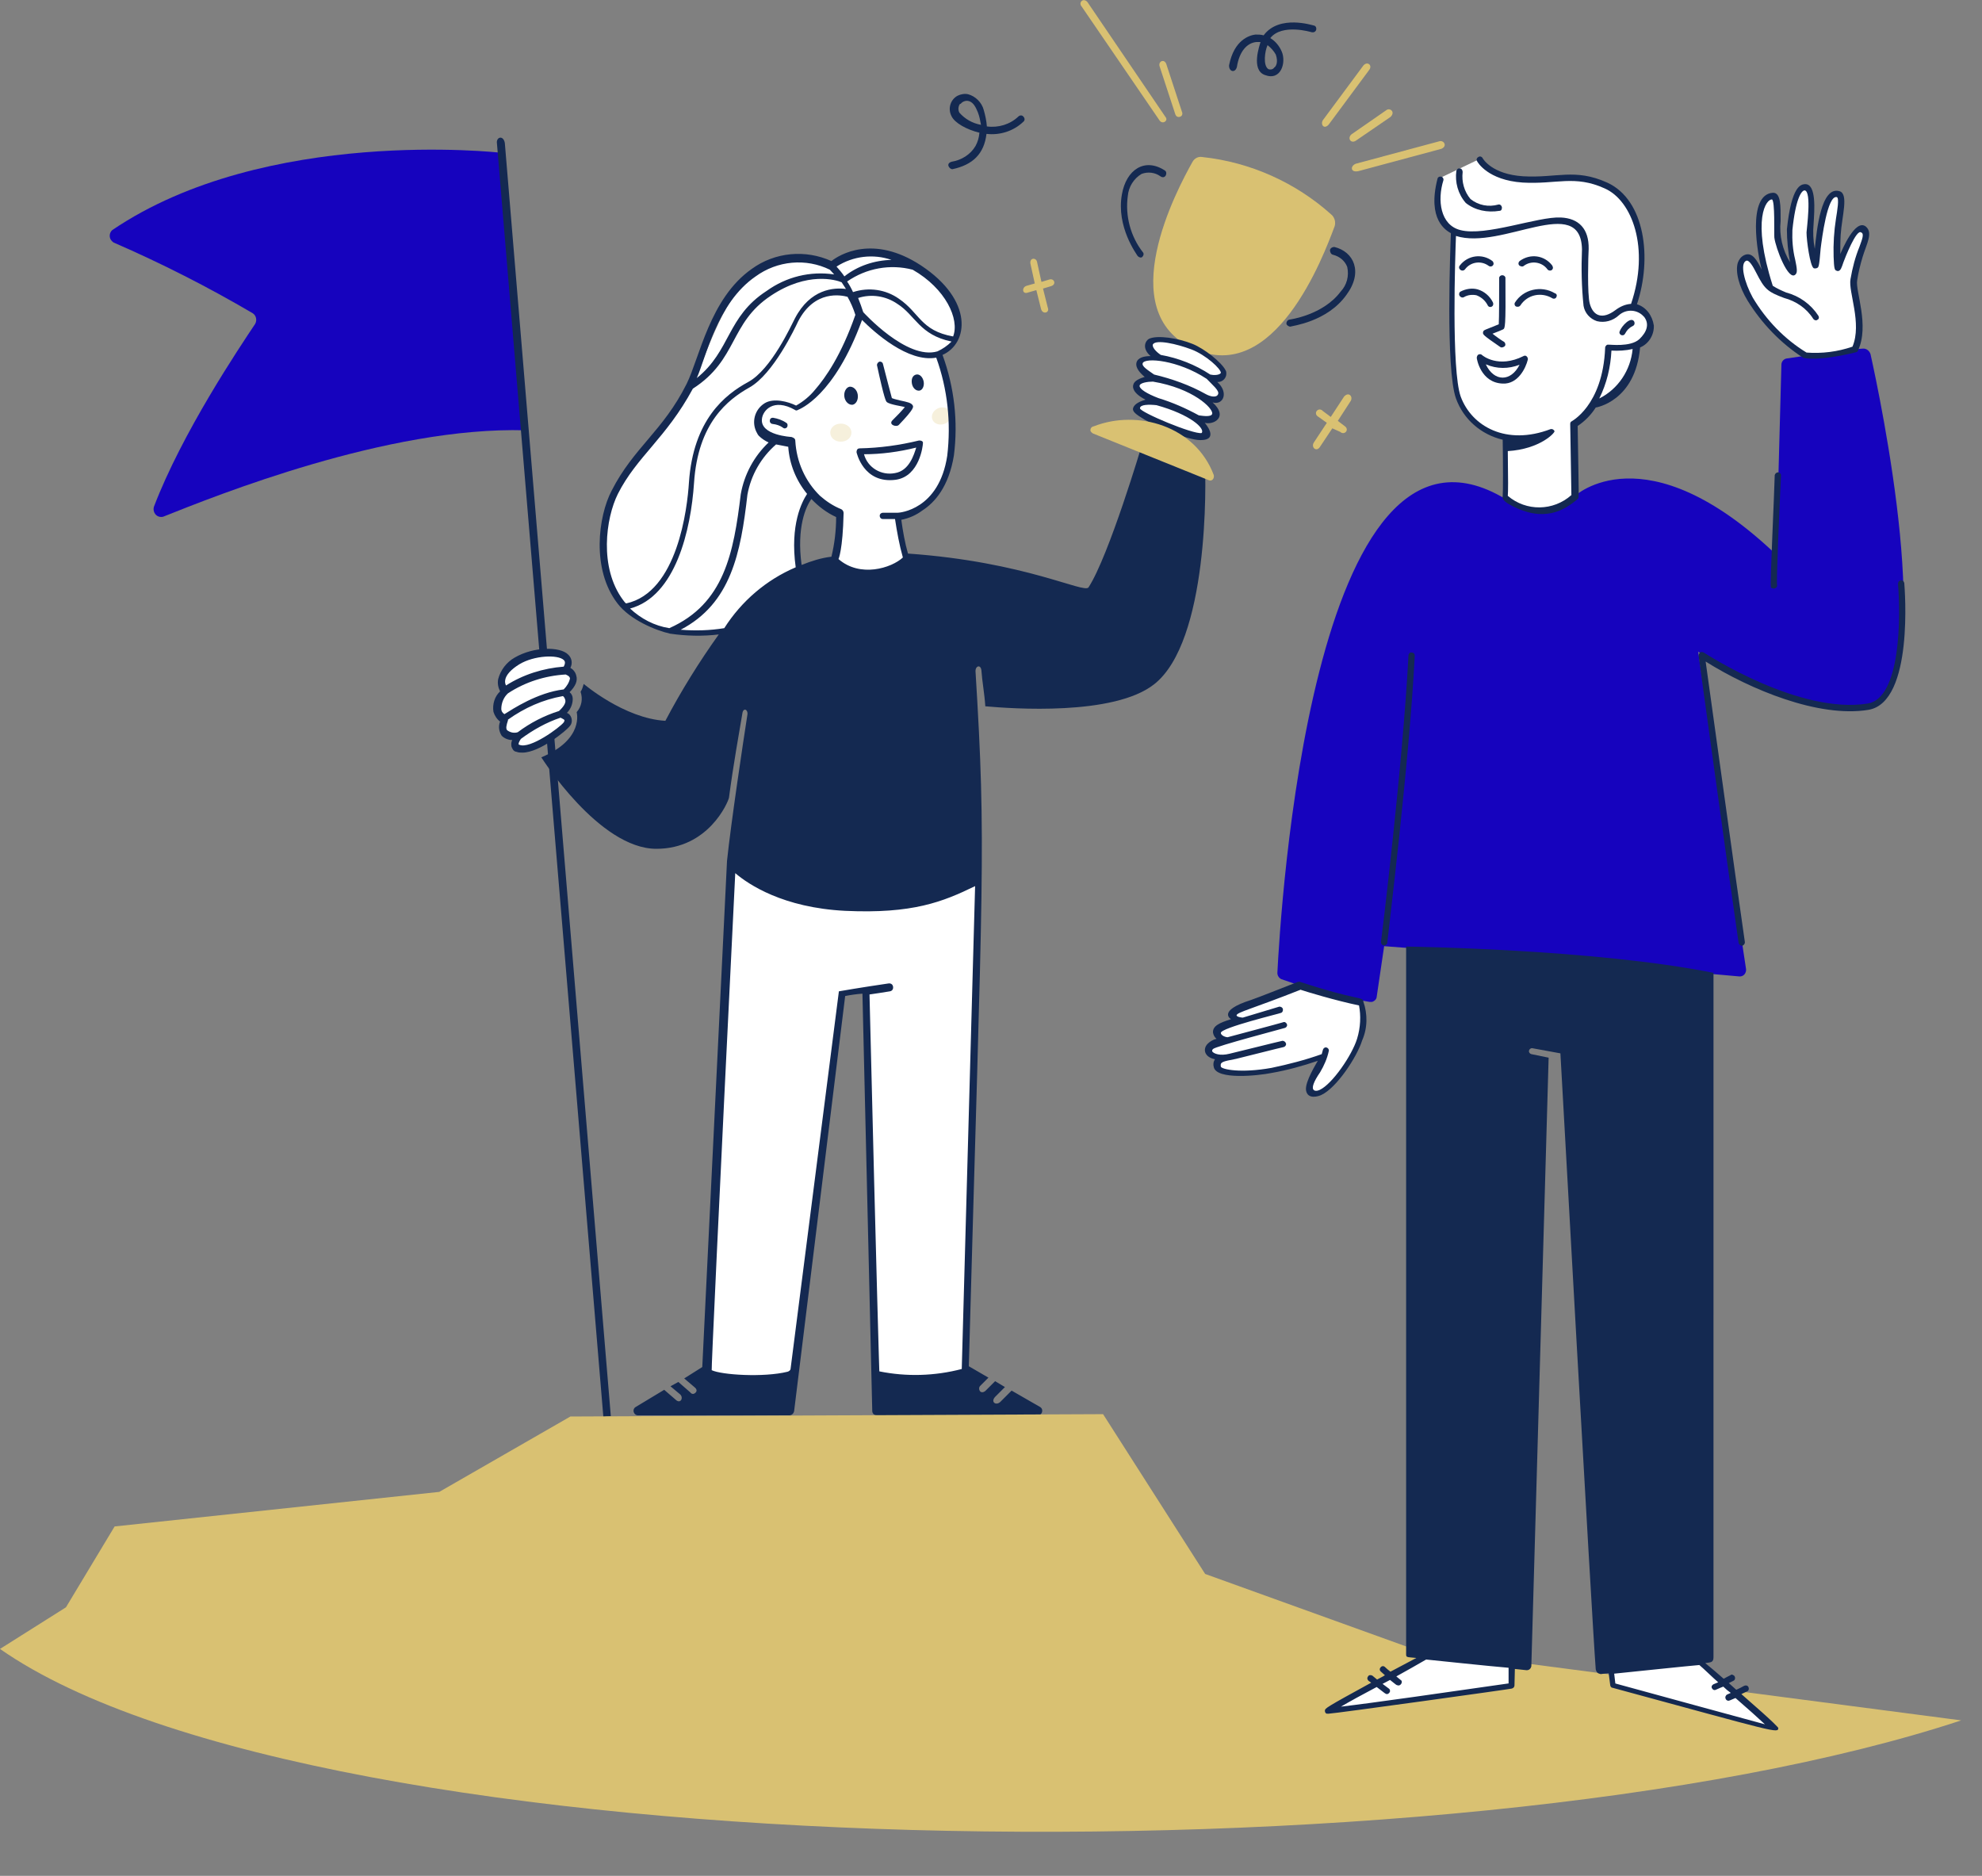 <?xml version="1.0" encoding="utf-8"?>
<!-- Generator: Adobe Illustrator 28.0.0, SVG Export Plug-In . SVG Version: 6.00 Build 0)  -->
<svg version="1.1" id="Success--Streamline-Manchester.svg"
	 xmlns="http://www.w3.org/2000/svg" xmlns:xlink="http://www.w3.org/1999/xlink" x="0px" y="0px" viewBox="0 0 504.9 477.8"
	 style="enable-background:new 0 0 504.9 477.8;" xml:space="preserve">
<rect x="0" y="0" width="504.9" height="477.8" fill="#808080" stroke="none"/>
<style type="text/css">
	.st0{fill:#1603BE;}
	.st1{fill:#142951;}
	.st2{fill:#D9C172;}
	.st3{fill:#FFFFFF;}
	.st4{fill:#F6F0DC;}
</style>
<g>
	<g id="Success--Streamline-Manchester.svg_00000053510216589222533030000015303641573915475100_">
		<path class="st0" d="M127.5,38.9c0,0-59.8-6.8-98.9,19.7c-0.8,0.7-0.9,2-0.1,2.8c0.2,0.2,0.3,0.3,0.5,0.4
			c12.2,5.3,24,11.3,35.4,18c0.9,0.6,1.1,1.8,0.6,2.7c-4,6-18.6,27.7-25.8,46.6c-0.3,1.1,0.3,2.2,1.3,2.5c0.4,0.1,0.8,0.1,1.1,0
			c13.3-5.3,57.2-23,92.2-22L127.5,38.9z"/>
		<path class="st1" d="M155.6,360.7l-27-324.3c-0.4-2.1-2.3-1.5-2,0.2l27.1,324.3L155.6,360.7z"/>
		<path class="st1" d="M242.6,43.1c-0.7,0-1.8-1.4-0.2-1.9c2.5-0.4,4.8-1.8,6.1-4c0.6-1.1,0.9-2.2,1-3.4c-3.3-0.8-6.3-2.5-7.1-4.2
			c-1-1.9-0.3-4.2,1.5-5.2c0.8-0.4,1.8-0.6,2.7-0.4c1.9,0.5,3.5,2.1,4,4c0.4,1.4,0.7,2.8,0.8,4.2c2.9,0.4,5.9-0.5,8-2.5
			c0.4-0.4,1-0.4,1.3,0c0.4,0.4,0.4,1,0,1.3l0,0c-2.5,2.4-6,3.5-9.4,3.1C250.7,39.2,247.8,42,242.6,43.1L242.6,43.1z M244.6,26.4
			c-0.5,0.6-0.6,1.6-0.2,2.3c1.4,1.6,3.3,2.7,5.5,3.1c-0.2-1.1-0.4-2.2-0.8-3.2c-0.6-1.5-1.3-2.7-2.5-2.9c-0.7-0.1-1.5,0.2-1.9,0.8
			L244.6,26.4z"/>
		<path class="st2" d="M295.4,30.7L275.5,1.6c-0.8-0.9,0.4-2.3,1.5-1.1l19.9,29.3C297.7,30.7,296.2,31.8,295.4,30.7L295.4,30.7z"/>
		<path class="st2" d="M299.4,29.1l-4-12.2c-0.4-1.3,1.2-2,1.7-0.6l4,12.2c0.2,0.4,0.1,1-0.4,1.2c-0.4,0.2-1,0.1-1.2-0.4
			C299.5,29.3,299.4,29.2,299.4,29.1z"/>
		<path class="st2" d="M337,30.6l10.3-13.9c1-1.2,2.4-0.1,1.5,1.1l-10.3,13.9C337.3,33.1,336.3,31.7,337,30.6z"/>
		<path class="st2" d="M344.3,34.2l8.8-6.1c0.9-0.8,2.5,0.4,1.1,1.7l-8.9,6.1C344,36.6,343.2,35.1,344.3,34.2z"/>
		<path class="st2" d="M367.2,37.9L346,43.6c-2.1,0.4-2-1.4-0.6-1.9l21.2-5.7C367.8,35.6,368.8,37.2,367.2,37.9L367.2,37.9z"/>
		<path class="st1" d="M322.2,19.1c-3.6-1.3-1.3-7.6-1.1-8.4h-1c-2.5,0.2-4.4,2.5-5,6.3c-0.4,1.7-2.1,1.3-2-0.4
			c1.3-6.5,5.2-7.6,6.7-7.8c0.7,0,1.4,0,2.1,0.2c4-5.4,12.6-2.5,12.8-2.5c1,0.2,0.8,2-0.6,1.7c0,0-7.5-2.3-10.5,1.5
			c1.3,0.8,2.3,2,2.9,3.4C327.7,15.8,326.4,20.7,322.2,19.1z M322.9,11.5c-0.7,1.5-1.2,5.2,0.2,6.1c0.5,0.2,1.2,0.1,1.5-0.4
			c0.4-0.2,1.1-1.3,0.4-3.3C324.5,13,323.8,12.2,322.9,11.5L322.9,11.5z"/>
		<path class="st2" d="M342.4,101l-3.4,5.2l-2-1.5c-1.1-1.2-2.7,0.6-1.1,1.5l2.1,1.5l-3.3,5c-0.8,1.2,0.6,2.5,1.5,1.2l3.2-4.8l2,0.9
			c1.1,1,2.5-0.6,1.1-1.5l-1.7-1.3l3.3-5.1C344.7,101,343.6,99.7,342.4,101z"/>
		<path class="st2" d="M267.3,71.2l-2,0.6l-1.1-5c-0.2-1.3-2-1.2-1.7,0.4l1.1,5l-2.1,0.6c-1.3,0.4-1.1,2.3,0.4,1.7l2.1-0.6l1.2,4.8
			c0.4,1.5,2.3,1,1.7-0.4l-1.2-4.8l2-0.6C269.2,72.5,268.6,70.8,267.3,71.2z"/>
		<path class="st3" d="M239.4,90.5c0,0,5.8,15.9,2.9,28c-1.5,6.7-6.7,11.9-13.4,13.5c0,0,0.8,8.4,2.3,10.9c-2.7,2.6-6.4,4-10.1,3.8
			c-6.5-0.2-8.6-4-8.6-4c0.8-3.8,1.4-7.7,1.5-11.7c-3-1.2-5.6-3.2-7.6-5.7c0,0-5,11.3-2.4,19.3c0,0-10.3,2.9-18.9,16.6
			c0,0-10.9,1-18.7-1.5c-8.6-2.8-16.7-17.6-10.5-32c4.9-11.5,13.6-18,18.9-26.6c5.3-8.2,8.9-30.6,23.6-34.3c9.8-2.5,14,1.1,14,1.1
			s6.9-6.4,18.2-1.1S250.3,85.7,239.4,90.5L239.4,90.5z"/>
		<path class="st3" d="M135.4,167c9.6-2.6,11.1,2.1,8.8,3.8c0,0,5.2,2-0.2,5.5c0,0,3.3,2-0.8,5.5c0,0,5.7,2.3-5,7.3c-10,4.6-6-2-6-2
			s-5.5,1.1-3.4-4.4c0,0-4.6-2,0-7.5C126.4,171,130.7,168.3,135.4,167L135.4,167z"/>
		<path class="st3" d="M186.2,220.7c9.4,6.1,20.3,9.4,31.6,9.6c10.9,0.2,21.6-2.1,31.5-6.5L245.9,350c-7.7,2.2-15.8,2.2-23.5,0
			l-2-98l-6,1l-12.5,97.2c-7.2,2.4-14.9,2.3-22-0.4L186.2,220.7z"/>
		<path class="st3" d="M307.6,96c0,0,3.2,0.6,3.8-0.4c0.9-1.5-4.8-6.7-9.7-7.8c-4-0.9-8.4-2-9,0.2c-0.4,1.3,2.1,3.2,2.1,3.2
			s-4,0.2-4.4,1.5s3.1,3.6,3.1,3.6s-3.4,0.2-3.8,2c-0.4,1.3,4,3.6,4,3.6s-3.8,0.6-4,1.9c-0.3,2.3,13.4,8,17.4,6.7
			c1.3-0.4-2-4.4-2-4.4s4.6,1.5,5-0.8c0.3-2-2.9-4-2.9-4s3.8,0.8,4.2-1S307.7,96,307.6,96L307.6,96z"/>
		<path class="st4" d="M211.5,110.2c0,1.3,1.2,2.3,2.7,2.3c1.5,0,2.7-1,2.7-2.3s-1.2-2.3-2.7-2.3
			C212.7,107.9,211.5,108.9,211.5,110.2L211.5,110.2"/>
		<path class="st4" d="M237.5,106.8c0.4,1.1,1.7,1.6,3,1.2c1.3-0.4,2-1.7,1.7-2.8c0,0,0,0,0-0.1c-0.4-1.1-1.7-1.6-3-1.2
			C237.8,104.4,237.1,105.7,237.5,106.8C237.5,106.8,237.5,106.8,237.5,106.8"/>
		<path class="st1" d="M328.7,83.2c-0.4,0-1-0.4-1-0.8c0-0.5,0.3-0.9,0.8-1c0,0,8.5-1.1,13-7.1c1.6-1.7,2.2-4,1.7-6.3
			c-0.6-1.6-2-2.7-3.6-3.1c-0.5-0.1-0.8-0.6-0.8-1.2c0.1-0.5,0.6-0.8,1.1-0.8c5,1.2,7.4,6.4,3.1,12.2C338.1,82,329.1,83,328.7,83.2
			L328.7,83.2z"/>
		<path class="st1" d="M290.6,65.6c-0.3,0-0.6-0.2-0.8-0.4c-0.2-0.4-5.5-7.4-4-15.7c1.1-6.3,5.8-9.4,10.9-6.1
			c0.9,0.5,0.2,2.4-1.1,1.5c-1.4-1-3.2-1.2-4.8-0.6c-2,1.2-3.3,3.3-3.5,5.6c-0.7,5.1,0.7,10.3,3.8,14.3c0.4,0.4,0.2,1-0.2,1.3
			C291,65.5,290.8,65.6,290.6,65.6L290.6,65.6z"/>
		<path class="st2" d="M306.3,40c12.2,1.3,23.8,6.5,32.9,14.7c0.8,0.7,1.1,1.9,0.8,2.9c-2.9,7.8-15.3,40.7-36,31.2
			s-4.2-40.5-0.2-47.6C304.3,40.3,305.3,39.8,306.3,40z"/>
		<path class="st1" d="M312.2,94.3c-1-2-5.4-5.5-8.4-6.7c-3.7-1.5-9-2.3-11.1-1.3c-0.8,0.4-2,2.3,0.4,4.4c-1.7,0-3.3,0.4-3.6,1.7
			s1,2.7,2.1,3.6c-1.3,0.4-2.7,1-2.9,2c-0.2,0.6-0.2,2.1,3.1,3.8c-1.3,0.4-2.7,1-3.1,2s0.6,1.7,2.9,3.1s10.7,5.2,14.2,5.2
			c5,0,1.1-4.4,1.1-4.4c2.3,0.6,6.1-1.5,2-5.2c2.7,0.8,4.2-2.5,1.2-5.2c1.2,0.1,2.3-0.9,2.3-2.1C312.4,94.9,312.4,94.6,312.2,94.3z
			 M306.1,110.3c-2.1,0.4-15.7-5.3-15.7-6.3s2.3-1,4.2-0.8C303.3,105.6,307.1,109.2,306.1,110.3L306.1,110.3z M308.8,105.4
			c-0.2,0.8-2,0.6-3.4,0.4c-3.3-1.8-6.7-3.3-10.3-4.4c-2.9-1.1-4.8-2.3-4.8-3.1s2.1-1.1,3.4-1.1C303.9,98.9,309.1,104,308.8,105.4
			L308.8,105.4z M310.3,100.4c-0.4,1-2,0.6-3.1,0c-4.1-2.3-8.6-3.9-13.2-5c-1.7-1.2-3.2-2.1-2.9-2.9c0.6-1.5,9-0.8,16.3,4
			C308.8,98,310.7,99.5,310.3,100.4L310.3,100.4z M308.3,95.4c-3.8-2.5-8.1-4.2-12.6-5c-1.2-0.8-2.3-2-2-2.7
			c0.8-1.3,6.1-0.1,9.8,1.3s7.6,5,7.5,6c-0.4,0.6-1.9,0.6-2.7,0.4L308.3,95.4z"/>
		<path class="st1" d="M199.4,108.9c-0.7-0.5-1.6-0.8-2.5-0.9c-0.4,0-0.8-0.3-0.8-0.8s0.3-0.8,0.8-0.8c0,0,0,0,0,0
			c1.2,0.2,2.4,0.6,3.4,1.3c0.4,0.2,0.4,0.8,0.2,1.1C200.2,109.2,199.7,109.2,199.4,108.9z"/>
		<path class="st1" d="M227.3,107.1c1.1-1.1,2.2-2.2,3.2-3.4c-0.4-0.2-3.8-0.6-4.6-1.3c-0.2-0.2-0.6-0.6-2.5-9.4
			c0-0.4,0.3-0.8,0.7-0.9c0.4,0,0.7,0.2,0.8,0.5c1,3.8,2,7.8,2.3,8.8c0.7,0.3,1.4,0.4,2.1,0.6c1.9,0.4,2.7,0.6,3.1,1.1
			s0.6,0.9-3.4,5.1C228.4,108.9,226.3,108.2,227.3,107.1L227.3,107.1z"/>
		<path class="st1" d="M218.2,115.2c0-0.2,0-1,0.8-1c5.1-0.1,10.2-0.8,15.1-2c0.2,0,1.2,0,1,0.8c0,0.4-0.8,8.3-6.9,9.2
			C219.9,123.3,218.2,115.2,218.2,115.2z M220.1,115.7c0.9,3.4,4.4,5.5,7.9,4.8c3.6-0.6,4.8-4.6,5.4-6.5
			C229,115.1,224.5,115.7,220.1,115.7z"/>
		<path class="st1" d="M306.9,117.1c0,0-12.2-2.7-16-3.8c0,0-8.4,28.3-13.6,36.3c-1.1,1.7-16-6.5-46-8.6c-0.8-2.8-1.3-5.7-1.7-8.6
			c2-0.4,3.8-1.2,5.4-2.4c3.1-2,6.7-6,8-14c1.1-8.6,0.1-17.4-2.9-25.6c6.6-2.9,8-13.9-5.5-22.8c-12.2-8-20.8-2.7-22.8-1.1
			c-6.6-3-14.4-2.3-20.3,2c-10.7,7.5-13.3,22.7-16.6,29.3c-6,12-13.5,16.2-19.1,27.2c-3.4,6.5-5.2,20,1.5,28.7
			c3.2,4.2,9.8,6.9,13.4,7.7c4.1,0.6,8.3,0.7,12.4,0.2c-5,7-9.6,14.4-13.6,22c-10.5-0.6-20.8-9.4-20.8-9.4c-0.2,0.7-0.4,1.4-0.8,2
			c0.6,1.8,0.3,3.7-1,5.2c0,0,2,6.9-9,11.5c0,0,14.7,23.3,29.3,23.3c13.2,0,18.2-11.7,18.5-13c1.1-8.4,2.7-17.2,3.4-21.4
			c0.2-1.7,1.5-1.1,1.3,0.2c-1.1,7.1-4.2,27.7-5.2,37.3l-6.3,128.9l-4.6,2.9l2.7,2.3c0.4,0.3,0.6,0.8,0.3,1.2
			c-0.3,0.4-0.8,0.6-1.2,0.3c-0.1-0.1-0.2-0.1-0.2-0.2l-3.1-2.7l-2,1.1l2.5,2.1c0.9,0.9,0,2.5-1.2,1.3l-2.9-2.5l-7.3,4.4
			c-0.5,0.3-0.7,1-0.3,1.6c0.2,0.3,0.5,0.5,0.9,0.5h38.6c0.6,0,1.1-0.5,1.2-1.1l13-105.7c1.5-0.3,2.9-0.5,4.4-0.6l2.5,106.3
			c0,0.6,0.5,1.1,1.1,1.1h41.1c0.6,0,1.1-0.5,1.1-1.2c0-0.4-0.2-0.7-0.5-0.9l-7.3-4.2l-2.9,2.9c-1.1,1-2.5,0-1.3-1.3l2.5-2.5
			l-2.5-1.5l-2.5,2.5c-1.3,1-2-0.6-1.3-1.3l2.1-2.1l-5-2.9c3.5-126.8,4.5-131.8,1.7-177.1c0-1.3,1.3-1.7,1.5-0.2
			c0.2,2.9,0.8,6,1,9.2c6.7,0.6,32.7,2.5,43-5.6C307.9,163.4,307.3,123.2,306.9,117.1L306.9,117.1z M241.3,116.1
			c-2.1,13.8-12.2,14.5-12.6,14.5h-3.8c-0.4,0-0.8,0.3-0.8,0.8c0,0.4,0.3,0.8,0.8,0.8h3.1c0.5,3.3,1.1,6.6,2,9.8
			c-2.9,2.7-10.9,5.2-16.4,0.4c0,0,1.1-2.3,1.3-11.7c0-0.4-0.2-0.8-0.6-1c-2-0.8-3.8-2-5.4-3.4c-3.8-3.7-6-8.7-6.3-14
			c0-0.6-0.4-0.8-1-1c0,0-8-0.4-7.5-4.6c0.2-2.1,2.9-5.4,8.4-2.3c0.2,0.2,0.5,0.2,0.8,0c0.4-0.2,9.2-3.4,16.3-22.9
			c3.1,3.1,11.7,10.9,18.9,9.6C241.4,99.1,242.3,107.7,241.3,116.1L241.3,116.1z M204.2,143.9c-1.3-9.6,1.1-14.9,2.5-16.8
			c1.8,1.9,3.9,3.5,6.3,4.6c0,3.4-0.4,6.8-1.2,10.1C209.2,142.1,206.7,142.9,204.2,143.9z M238.8,89.5c-7.8,2.3-18.9-10-18.9-10
			c-0.4-1.2-0.8-2.4-1.3-3.6c3.4-1.1,7.1-0.5,10,1.5c4.6,2.9,5.6,7.9,13.8,9.6C241.3,88.1,240.1,88.9,238.8,89.5z M232.5,68.7
			c8.4,4.8,12,12.6,10.3,17c-8.3-1.5-8.5-6-13.8-9.6c-3.4-2.4-7.7-3-11.7-1.7c-0.4-0.9-0.9-1.8-1.5-2.7
			C220.7,68.3,226.8,67.2,232.5,68.7L232.5,68.7z M227.1,66.2c-4.3,0.1-8.6,1.5-12,4.2c-0.6-0.9-1.3-1.7-2-2.5
			C217.3,65.2,222.5,64.6,227.1,66.2z M192.5,70.4c5.5-4,12.8-4.7,18.9-1.7l1.1,1.2c-6.1-0.9-12.2,0.6-17.2,4.2
			c-10.2,6.6-9.1,15.2-17.8,22.2C179.8,91.2,182.6,77.2,192.5,70.4z M158.7,152.8c-6.1-8.2-4.4-20.8-1.3-27
			c4.8-9.5,12.3-14.2,19.1-26.8c11.5-7.4,9.3-16.7,19.9-23.7c9.3-6.2,16.6-4,18-3.4l1.1,1.7c-3.1-0.4-9.1,0-13,7.5
			c-0.9,1.7-6,13-11.9,16.2s-14,9.6-15.1,25.6c-0.4,6.5-2.9,28-16,30.8C159.2,153.5,159,153.2,158.7,152.8z M170.5,160
			c-3.8-0.6-7.2-2.4-10-5c11.6-3.1,15.5-20,16.3-32c1-15.3,8.6-21.2,14.1-24.3c6.1-3.4,11.7-15.3,12.4-16.8
			c4.2-8.2,11.1-6.7,12.6-6.3c0.8,1.4,1.5,3,2,4.6c-3.6,10.3-7.6,16-10.3,19.1c-1.3,1.6-3,3-4.8,4c-2-1-5.7-2-8-0.6
			c-2.6,1.6-3.5,5-1.9,7.7c0.1,0.2,0.2,0.4,0.4,0.6c0.7,0.7,1.6,1.3,2.5,1.7c-3.7,3.5-6.2,8.1-7.1,13.2
			C186.9,140.8,184.5,153.8,170.5,160L170.5,160z M184.5,160c-3.7,0.6-7.4,0.7-11.1,0.4c12.8-6.7,15.3-19.5,17-34.4
			c0.9-5,3.5-9.5,7.3-12.8c1,0.2,2,0.4,3.1,0.6c0.3,4.4,2,8.6,4.8,12c-1.3,2-4.4,7.8-2.9,18.7C195.2,147.7,188.9,153.1,184.5,160
			L184.5,160z M245,348.7c-6.9,1.8-14.1,2-21,0.6c0,0-0.6-18-2.5-96c1.5-0.2,3.3-0.5,5.2-0.8c0.6-0.1,0.9-0.6,0.8-1.2
			s-0.6-0.9-1.2-0.8c-6.9,1-12.6,2-12.6,2l-12.3,96.1c0,0.4-0.4,0.7-0.8,0.8c-6.1,1.5-16.8,0.8-19.3-0.4c-0.1,0,1.6-37.5,6-126.6
			c3.4,2.9,12.2,8.8,28,9.6c17.2,0.8,24.9-2.3,33.1-6.3L245,348.7z"/>
		<path class="st2" d="M278.4,110.4l29.5,11.9c0.8,0.4,1.5-0.4,1.3-1.3c-4.7-12.5-19.4-16.8-30.6-12.4c-0.6,0.1-0.9,0.6-0.8,1.2
			C277.9,110,278.1,110.2,278.4,110.4L278.4,110.4z"/>
		<path class="st1" d="M145.9,178c0-0.7-0.3-1.3-0.8-1.7c1.5-1.5,2.1-2.9,1.7-4.2c-0.2-0.9-0.8-1.6-1.5-2c0.6-1.1,0.4-2.5-0.6-3.4
			c-2-2-8.6-2.1-13.6,0.8c-2.1,1.2-3.6,3.2-4.2,5.5c-0.2,1.1,0,2.1,0.5,3.1c-1.4,1.3-2,3.3-1.7,5.2c0.3,1,0.9,1.9,1.7,2.5
			c-0.5,1.2-0.3,2.5,0.4,3.6c0.7,0.7,1.7,1.1,2.7,1.1c-0.3,0.5-0.3,1.1-0.2,1.7c0.2,0.4,0.4,1.2,1.3,1.3c0.5,0.2,1,0.2,1.5,0.2
			c4.4,0,11.3-5.7,12-6.7c0.6-0.6,0.7-1.5,0.4-2.3c-0.2-0.5-0.6-1-1.1-1.1C145.4,180.6,145.9,179.3,145.9,178z M128.7,173.2
			c0.2-1.3,1.5-2.7,3.6-4c3.8-2.3,9.8-2.5,11.3-1.1c0.2,0.2,0.6,0.6,0,1.7c-5.2,0.4-10.3,2-14.7,4.8
			C128.7,174.2,128.6,173.7,128.7,173.2L128.7,173.2z M143.6,184c-1,1.3-8.6,6.9-11.3,5.7c-0.5,0,0.1-1.1,0.4-1.5
			c3.1-2.3,6.5-4.2,10.1-5.4c0.3,0.2,0.7,0.3,1,0.6C143.8,183.6,143.7,183.9,143.6,184L143.6,184z M142.4,181.1
			c-3.8,1.2-7.3,3-10.5,5.4c-0.9,0.3-1.9,0.1-2.7-0.5c-0.4-0.4-0.2-1.3,0.2-2.5v-0.2c4.2-3,8.9-5.1,14-6c0.3,0.2,0.5,0.6,0.6,1
			C144.2,179,143.6,180,142.4,181.1L142.4,181.1z M143.6,175.6c-6.7,0.8-13,5-15.1,6.3c-0.5-0.3-0.8-0.8-0.8-1.3c0-1.5,0.6-3,1.7-4
			c4.4-2.9,9.5-4.5,14.7-4.8c0.4,0.2,1,0.4,1.1,1C145,173.8,144.4,174.8,143.6,175.6L143.6,175.6z"/>
		<path class="st1" d="M232.3,97.7c0.2,1.1,1,1.9,1.9,1.8c0.8-0.1,1.3-1.2,1.1-2.3c-0.2-1.1-1-2-1.9-1.8S232.1,96.5,232.3,97.7"/>
		<path class="st1" d="M215.1,101.1c0.2,1.3,1.2,2.1,2.1,2c0.9-0.2,1.5-1.3,1.3-2.6c0,0,0,0,0,0c-0.2-1.3-1.2-2.1-2.1-2
			C215.5,98.7,214.9,99.9,215.1,101.1"/>
	</g>
	<path class="st2" d="M499.6,438.2C371.7,480.4,80.9,476.5,0,420l16.8-10.6l12.4-20.6l82.7-8.8l33.4-19.2l135.7-0.6l26,40.7l52.7,19
		L499.6,438.2z"/>
	<g id="person_00000133510148256704144880000002035514005889081494_">
		<path id="vector_14_00000029724659168181712140000016536590597371574170_" class="st0" d="M476.5,90.2c-0.3-0.9-1.1-1.5-2-1.4
			c-6.4,0.4-15.5,2-19.3,2.5c-0.8,0.1-1.4,0.8-1.4,1.6l-1.3,48.4c-33.5-31.9-51.4-14.9-51.4-14.9c-7.4,7.6-17.6,0.7-17.6,0.7
			c-49.7-30-57.4,107.1-58.1,120.7c0,0.7,0.4,1.3,1,1.6c7.3,2.6,14.8,4.5,22.5,5.8c0.2,0,0.4,0,0.6,0c0.4-0.1,0.8-0.4,1-0.7
			c0.1-0.2,0.2-0.4,0.2-0.6l1.9-12.9c16.7,1.2,78.3,6.6,90.4,7.7c0.8,0.1,1.5-0.4,1.7-1.1c0.1-0.2,0.1-0.5,0.1-0.7L432.6,166
			c0,0,31.4,19.6,44.6,13.3C493.8,171.5,478.9,101,476.5,90.2L476.5,90.2z"/>
		<path id="vector_15_00000042722705294628208760000001816514510211824774_" class="st3" d="M376.9,40.5l-10.4,5
			c0,0-3.1,11,3.9,13.5c0,0-1.5,29.6,0.3,40.3s12.7,12,12.7,12v15.6c0,0,9.4,7.2,17.6-0.7v-18.5c1.9-1.7,3.6-3.5,5.3-5.4
			c0,0,9.7-1.4,10.6-14.4c0,0,4.1-2.6,3.3-6.5c-0.2-2-2-3.4-3.9-3.2c-0.1,0-0.2,0-0.3,0.1c2.4-6.2,3.1-13.1,1.7-19.6
			c-2.4-10.3-11.3-13.8-19-13.2C390.9,46.1,380.6,46.8,376.9,40.5L376.9,40.5z"/>
		<path id="vector_16_00000070077067796392255890000012915481344353561230_" class="st3" d="M339.6,435.3
			c0.4-0.1,23.1-12.9,23.1-12.9l22.2,1.9v5.3L339.6,435.3L339.6,435.3z"/>
		<path id="vector_17_00000063599678493244670470000006596072538122229657_" class="st3" d="M410.1,425.3l0.6,4.2l41.1,10.5
			L433,423.3L410.1,425.3L410.1,425.3z"/>
		<path id="vector_18_00000155116217037788285270000000686393009088172941_" class="st1" d="M413.3,85.4c-0.2,0-0.5-0.1-0.6-0.3
			c-0.2-0.2-0.2-0.5-0.1-0.7c0.5-1.4,2.9-3.9,3.7-2.5c0.2,0.4,0.1,0.9-0.3,1.1C413.8,84.1,414.3,85.4,413.3,85.4L413.3,85.4z"/>
		<path id="vector_19_00000065064835757368043410000010804427865673984393_" class="st1" d="M382.2,88.4c-4.5-3.1-4.5-3.2-4.4-3.8
			c0.1-0.6,0.4-0.5,4-2c0.1-1.6,0.1-7.9,0.1-11.8c0-0.4,0.4-0.7,0.8-0.7c0.4,0,0.8,0.3,0.8,0.7c0.1,12.7-0.1,12.8-0.6,13.1
			c-0.2,0.1-1.6,0.7-2.7,1.1c1,0.8,2.6,1.9,3,2.1c0.3,0.3,0.4,0.8,0.1,1.1C382.9,88.5,382.5,88.6,382.2,88.4L382.2,88.4z"/>
		<path id="vector_20_00000170984079538478852500000007952738680850524851_" class="st1" d="M379,77.8c-0.6-1.2-1.6-2.1-2.9-2.6
			c-1.1-0.2-2.2-0.1-3.2,0.5c-0.4,0.2-0.9,0-1.1-0.4c-0.2-0.3-0.1-0.8,0.2-1c1.3-0.7,2.9-1,4.4-0.6c1.7,0.5,3.1,1.7,3.9,3.3
			c0.2,0.4,0.1,0.9-0.3,1.1C379.7,78.3,379.2,78.2,379,77.8z"/>
		<path id="vector_21_00000009585846454097959310000007925262292644583824_" class="st1" d="M371.9,67.6c2-2.6,5.7-3.1,8.3-1.1
			c0.3,0.3,0.4,0.8,0.1,1.1c-0.2,0.3-0.7,0.4-1.1,0.1c-1.9-1.4-4.6-1-6,0.9c0,0-0.1,0.1-0.1,0.1c-0.3,0.3-0.8,0.3-1.1,0
			C371.6,68.4,371.6,67.9,371.9,67.6L371.9,67.6z"/>
		<path id="vector_22_00000090987464326555212100000006593496785117864861_" class="st1" d="M373.4,51.7c-2-2.3-2.8-5.3-2.4-8.2
			c0.1-0.4,0.5-0.7,0.9-0.6c0.2,0,0.4,0.1,0.5,0.3c0.1,0.1,0.2,0.4,0.2,0.6c-0.3,2.5,0.4,5,2,6.9c2,1.6,4.6,2.1,7.1,1.4
			c0.4-0.1,0.8,0.2,0.9,0.7c0,0.2,0,0.4-0.1,0.6c-0.1,0.2-0.3,0.3-0.5,0.3C378.9,54.2,375.8,53.6,373.4,51.7L373.4,51.7z"/>
		<path id="vector_23_00000166672815043955515230000017597101661312507298_" class="st1" d="M443.6,431.5c0.5-0.2,1-0.5,1.5-0.7
			c0.4-0.2,0.5-0.7,0.3-1.1l0,0c-0.2-0.4-0.7-0.5-1.1-0.3l0,0c-0.7,0.4-1.3,0.7-2,1c-0.6-0.5-1.2-1.1-1.9-1.7
			c0.4-0.2,0.8-0.4,1.2-0.6c0.4-0.2,0.5-0.7,0.3-1.1c-0.1-0.2-0.3-0.3-0.5-0.4s-0.4-0.1-0.6,0.1c-0.6,0.3-1.2,0.6-1.7,0.9
			c-1.5-1.3-3.1-2.7-4.7-4c1.4-0.2,2.1-0.1,2.1-1.5V247.8c-30.3-6.1-78.3-6.7-78.3-6.7v179.7c0,1.5-0.2,1.2,2.6,1.5l-6.6,3.5
			c-0.5-0.4-1-0.8-1.4-1.2c-0.3-0.3-0.8-0.3-1.1,0.1c-0.3,0.3-0.3,0.8,0.1,1.1c0.3,0.3,0.7,0.6,1,0.9c-0.6,0.4-1.3,0.7-2,1.1
			c-0.4-0.3-0.8-0.7-1.2-1c-0.4-0.2-0.9-0.2-1.1,0.2c-0.3,0.4-0.2,0.8,0.1,1.1l0.7,0.5c-11.7,6.4-11.7,6.5-11.8,7.1
			c0,0.3,0.1,0.6,0.3,0.7c0.1,0.1,0.2,0.1,0.6,0.1c1.3,0,46.6-6.3,46.7-6.4c0.4-0.1,0.7-0.4,0.7-0.8l0.1-4.2l2.8,0.3
			c0.6,0.1,1.1-0.2,1.3-0.7c0.1-0.2,0.1-0.3,0.1-0.5l4.4-154.8l-4.4-0.9c-0.4-0.1-0.7-0.5-0.6-0.9l0,0c0.1-0.4,0.5-0.7,0.9-0.6l0,0
			l7.1,1.3c0,0,8,144,9,156.9c0.1,0.5,0.4,1,0.9,1.1c0.2,0.1,0.3,0.1,0.5,0.1c0.5-0.1,1.2-0.1,1.9-0.2l0.4,3.1
			c0,0.1,0.1,0.3,0.2,0.4c0.1,0.1,0.2,0.2,0.4,0.2c42,11.4,42.2,11.7,42.2,10.2C452.8,439.9,452.8,439.5,443.6,431.5z M384.2,428.8
			c-14.6,2.1-34.8,5-42.6,5.9c2.2-1.3,5.5-3.1,9.1-5c2.2,1.7,2.3,1.8,2.6,1.8c0.4,0,0.8-0.4,0.8-0.8c0-0.2-0.1-0.5-0.3-0.6l-1.6-1.2
			l1.9-1c0.9,0.7,1.6,1.3,1.7,1.3c0.2,0.1,0.4,0.1,0.6,0.1c0.4-0.1,0.7-0.5,0.7-0.9c0-0.2-0.1-0.4-0.3-0.5c0,0-0.5-0.4-1.1-0.9
			c2.2-1.2,5.7-3.2,7.6-4.3c2.1,0.2,16.1,1.7,21,2.1V428.8L384.2,428.8z M411.5,428.8l-0.3-2.5c4.9-0.5,19.2-2,21.7-2.2
			c1.3,1.1,3.3,3.1,4.8,4.4c-0.7,0.3-1.2,0.5-1.2,0.5c-0.4,0.2-0.6,0.6-0.4,1l0,0c0.2,0.4,0.6,0.6,1,0.4c0.1,0,0.8-0.4,1.9-0.8
			c0.6,0.6,1.2,1.1,1.9,1.6c-0.5,0.2-0.9,0.4-0.9,0.4c-0.4,0.2-0.6,0.7-0.4,1.1c0.1,0.3,0.4,0.5,0.7,0.5c0.2,0,0.4-0.1,1.8-0.7
			c3,2.6,5.8,5.1,7.5,6.7C443,437.4,424.6,432.4,411.5,428.8L411.5,428.8L411.5,428.8z"/>
		<path id="vector_24_00000031922688825948184610000007508384060169326467_" class="st1" d="M351.8,239.9c0.1-0.5,5.6-45.5,7-73
			c0-0.4,0.4-0.8,0.8-0.7c0.2,0,0.4,0.1,0.6,0.2c0.1,0.2,0.2,0.4,0.2,0.6c-1.4,27.5-7,72.6-7,73.1c0,0.3-0.3,0.6-0.6,0.7
			c-0.2,0.1-0.4,0-0.6-0.1c-0.1-0.1-0.2-0.1-0.2-0.2C351.8,240.3,351.8,240.1,351.8,239.9L351.8,239.9z"/>
		<path id="vector_25_00000103223785166808559270000010741081713988239490_" class="st1" d="M451.1,149.4c-0.2-1.1,0.9-23.8,1-28.4
			c0.1-0.4,0.5-0.7,0.9-0.7c0.4,0.1,0.7,0.4,0.7,0.7c-0.5,10.7-1.2,27-1,28c0.1,0.4-0.2,0.8-0.7,0.9c-0.2,0-0.4,0-0.6-0.1
			C451.2,149.8,451.1,149.6,451.1,149.4z"/>
		<path id="vector_26_00000094607390677952422850000013076023719804354209_" class="st1" d="M485.1,148.5c-0.1-0.4-0.4-0.8-0.9-0.7
			c-0.4,0.1-0.7,0.4-0.7,0.9c0.7,8.5,0.7,29.1-7.7,30.5c-17.4,2.8-40.8-12.4-41.8-13c-0.4-0.2-0.9-0.2-1.1,0.2
			c-0.1,0.2-0.2,0.4-0.2,0.6c0.1,0.6,7.3,53.3,10.2,73.2c0.1,0.4,0.5,0.7,0.9,0.7c0.4-0.1,0.7-0.5,0.7-0.9
			c-2.6-17.9-8.7-62.4-10-71.5c11.3,7.1,28.8,14.4,41.5,12.3C487.6,178.8,485.2,149.8,485.1,148.5z"/>
		<path id="vector_27_00000109736140432915050130000018141278429720583311_" class="st3" d="M330.9,250.8l15.6,4.5
			c0,0,2.4,8.1-1.9,13.8s-7.8,10.7-10.5,9.3c-1.9-0.9,2.5-8.1,2.8-9.1c-6.2,1.7-12.4,3.1-18.7,4.2c-5.3,0.5-10.2-1.3-7.3-4
			c0,0-7.5-1.6,0.2-4.7c0,0-4.8-2.8,3.9-5.1c0,0-5.2-1.4,6.8-5.5C324.9,253.3,328,252.2,330.9,250.8L330.9,250.8z"/>
		<path id="vector_28_00000005268530065745803910000012624752403927397558_" class="st1" d="M347.3,255.1c-0.1-1.3-1.5-0.2-16.1-5
			c-0.2-0.1-0.4,0-0.6,0c0,0-10.9,4.3-11.9,4.6c-8.8,2.8-5.1,4.9-5.1,4.9c-2.9,0.9-4.7,1.7-4.6,3.4c0.1,0.6,0.4,1.2,0.9,1.6
			c-0.9,0.2-1.7,0.7-2.3,1.3c-1.3,1.4-0.7,3.4,1.9,3.9c-0.4,0.6-0.5,1.3-0.3,2c0.7,3.3,11.2,2.2,14.7,1.5c4-0.7,8-1.8,11.8-3.1
			c-0.3,0.6-3.3,5.3-3,7.5c0.4,2.5,3.3,1.5,3.9,1.2c3.9-1.8,9.1-9.7,10.4-13.9C348.4,261.8,348.4,258.3,347.3,255.1L347.3,255.1z
			 M345.7,264.6c-1.3,4.2-6.3,11.5-9.5,13c-0.4,0.2-1.4,0.5-1.7-0.2c-0.2-0.5,0-1.7,1.8-4.3c1-1.7,1.8-3.5,2.2-5.4
			c0.1-0.4-0.2-0.8-0.6-0.9c-0.4-0.1-0.8,0.2-0.9,0.6c0,0-0.1,0.4-0.3,1.1c-4.2,1.5-8.5,2.6-12.8,3.5c-7.8,1.4-12.6,0.4-12.9-0.3
			c-0.2-1.2,0.3-1.3,3.9-2c0.9-0.2,11.5-2.9,12.1-3c0.4-0.1,0.7-0.5,0.6-0.9l0,0c-0.1-0.4-0.5-0.7-0.9-0.7l0,0
			c-0.6,0.1-13.4,3.3-13.5,3.3c-2.4,0.6-4,0-4.4-0.6c0-0.1-0.1-0.3,0.2-0.6c0.6-0.7,18.2-5.3,18.4-5.4c0.4-0.2,0.6-0.6,0.4-1
			s-0.6-0.6-1-0.4l0,0c-0.2,0.1-14.1,3.8-14.1,3.8c-0.9-0.1-1.7-0.6-1.7-1.1c-0.1-1.3,15.3-5,15.3-5.1c0.4-0.1,0.6-0.6,0.5-1
			c-0.1-0.4-0.5-0.6-0.9-0.6l-9.3,2.8c-0.4,0-1.6-0.2-1.6-0.6c0.2-0.8,3.9-1.6,16.3-6.5c1.5,0.5,8.7,2.7,14.9,4
			C346.7,258.7,346.6,261.7,345.7,264.6L345.7,264.6z"/>
		<path id="vector_29_00000183223646729905209460000001615623785699231394_" class="st3" d="M451.7,50c-1,0.1-6.1,2.3-2,20.8
			c0,0-3-5-4.7-5.1c-1.7-0.1-4.3,6.1,5,16.2c6.7,7.4,9.8,8.5,9.8,8.5s11.2-0.6,12.9-1.5c1.6-1,0.2-13.5-0.4-16.3
			c-0.6-2.8,4.5-14.1,2.9-14.5c-3.3-0.8-6.5,8.9-6.5,8.9c-0.3-2.6-0.4-5.3-0.3-8c0.2-4.8,2-9.3,0-9.7c-1.7-0.3-4.3,2-5.8,17.3
			c-1.1-2.5-1.5-5.3-1.2-8c0.5-6.2,0.3-11.1-0.9-11.1c-2.6,0-3.6,5.3-4.1,10.8c-0.1,3.6,0.2,7.1,0.8,10.6c0,0-4-5.6-4-9.2
			C452.8,53.8,452.9,49.9,451.7,50z"/>
		<path id="vector_30_00000165952106852576527750000007562714183534876800_" class="st1" d="M475.3,57.7c-2.7-2.1-6.1,6.1-6.5,7
			c0-1.4,0-3.2,0.1-4.9c0.3-4.7,2.1-10.4-0.3-11.1c-4.7-1.4-5.8,9.9-6.3,14.7c-0.4-2.1-0.5-4.3-0.3-6.4c0.2-3.3,0.8-10.2-2.2-10.1
			c-0.9,0.1-3.4,0.1-4.6,11.5c0,2.8,0.3,5.7,0.8,8.4c-1.9-3.1-2.8-6.8-2.4-10.5c0-3.8,0.1-7.3-2-7.2c-6.6,0.5-3.9,15.7-2.8,19.6
			c-1.2-2.3-2.4-4.7-4.5-3.7c-0.8,0.4-1.3,1.1-1.6,1.9c-0.7,2.3,0.3,6.1,2.5,9.7c3.6,5.8,8.4,10.8,14.1,14.5
			c0.1,0.1,0.3,0.1,0.4,0.1c0,0,3.5,0.9,13.2-1.5c0.2-0.1,0.4-0.2,0.4-0.4c3-6.4-0.7-15.2-0.2-17.9c0.3-2,0.8-4,1.4-6
			C475.5,62.1,477.2,59.3,475.3,57.7L475.3,57.7z M473.7,62.8c-1.1,2.7-1.8,5.4-2.3,8.3c-0.6,3.2,3,11.3,0.5,17.2
			c-3.8,1.3-7.8,1.8-11.7,1.5c-5.6-3.4-10.3-8.3-13.7-14c-2.1-3.8-3.4-8.8-1.6-9.4c0.7-0.2,1.7,1.5,2.5,3.1c2.1,4.1,2.8,4.8,7.1,6.4
			c3,0.8,5.7,2.6,7.4,5.3c0.2,0.3,0.5,0.4,0.8,0.4c0.2-0.1,0.4-0.2,0.5-0.3c0.2-0.2,0.2-0.6,0-0.9c-1.9-2.9-4.8-5-8.2-5.9
			c-1.2-0.5-2.3-1-3.4-1.7c-5.5-17.2-1.6-22.1-0.2-22c0.8,0.4,0.5,8.6,0.6,9.7c0.3,2.6,3.6,11.3,5.4,9.4c0.5-0.5,0.4-1.4-0.1-3.8
			c-0.6-2.4-0.8-5-0.7-7.5c0.8-7.9,2.3-10.1,3.1-10.1c1.9,0.1,0.5,10.1,0.5,10.7c0,2.1,0.9,8.5,1.8,9.1c0.2,0.1,0.5,0.1,0.8,0
			c0.5-0.2,0.6-0.2,1-5c0.3-2.4,1.7-13.6,4.1-13.1c0.7,0.2,0.1,3.6-0.2,5.5c-0.5,3.2-0.7,6.4-0.6,9.7c0.1,3.1,0.3,3.3,0.6,3.5
			c0.2,0.1,0.5,0.2,0.7,0.1c0.5-0.2,0.7-0.7,1.2-2.2c0.4-1.1,3.3-8.5,4.5-7.6C475,59.5,474.3,61.1,473.7,62.8L473.7,62.8L473.7,62.8
			z"/>
		<path id="vector_31_00000122716761501241422140000006884137168440937657_" class="st1" d="M417,77.5c3.9-11.7,2.1-26.6-7.6-31
			c-8.2-3.7-12.9-1.1-21.4-1.6c-7.9-0.5-10.2-4.4-10.3-4.6c-0.2-0.4-0.7-0.6-1.1-0.3c-0.4,0.2-0.6,0.7-0.3,1.1l0,0
			c0.1,0.2,2.7,4.8,11.6,5.4c8.6,0.5,13.2-2,20.9,1.5c7,3.1,11.5,15.2,6.7,29.4c-1.5,0.1-2.8,0.7-4,1.6c-3.2,2.4-5.6,1.6-6.5-1.6
			c-0.7-2.3-0.4-12.5-0.3-14c0.1-5.1-2.5-7.8-7.1-8c-5.8-0.3-19.2,4.9-25.6,3.2c-5.1-1.3-5.9-7.6-4.3-12.7c0.1-0.4-0.2-0.9-0.6-0.9
			c-0.4-0.1-0.8,0.1-0.9,0.5c-2.7,10.5,2.2,13.2,3.4,13.9c-0.1,2.8-1.4,34.6,1.3,42.1c1.9,5.3,6.4,9.2,11.9,10.5
			c0.1,5.6,0.1,13.6,0,14.4c-0.1,0.3-0.2,1.1,2.1,2.3c8.4,4.5,13.6,1.3,17-1.6c0.4-0.4,0.3,0.6,0-18.6c1.8-1.2,3.4-2.8,4.6-4.7
			c0.1,0,10.1-1.6,11.3-15.3c2.2-0.9,3.6-3.2,3.5-5.6C420.9,80.3,419.3,78.2,417,77.5L417,77.5z M407.4,101.5
			c1.9-3.8,2.9-8,3.1-12.2c1.8,0.1,3.6,0,5.4-0.4C415.4,94.3,412.2,99.1,407.4,101.5z M417.6,86.4c-2.3,2.1-7.7,1.3-7.8,1.4
			c-0.4-0.1-0.8,0.2-0.9,0.7c0,0,0,0.1,0,0.1c-0.6,14.9-8.8,18.8-8.5,18.7c-0.3,0.1-0.4,0.4-0.4,0.7l0.3,18.1
			c-4.6,4.1-11.5,4.2-16.2,0.2c0.1-1.4,0.1-3.5,0-11.4c8.2-0.5,12.1-4.7,11.9-5.1c-0.2-0.4-0.6-0.6-1-0.5l0,0
			c-11.3,4.3-20.1-0.7-22.9-8.3c-2.4-6.8-1.4-35.7-1.2-40.9c11.7,3.7,31.8-11,32.1,3.4c-0.2,4.8-0.1,9.6,0.4,14.4
			c0.3,1.8,1.6,3.3,3.4,3.9c2,0.5,4.1-0.1,5.6-1.5c1.9-1.7,4.8-1.5,6.4,0.4c0.1,0,0.1,0.1,0.1,0.1C420.2,82.6,419.5,84.6,417.6,86.4
			L417.6,86.4z"/>
		<path id="vector_32_00000000210514519726837100000004183251573683934096_" class="st1" d="M396.1,74.7c-3.5-2.1-8.1-1-10.2,2.4
			c-0.2,0.4,0,0.9,0.4,1c0.4,0.1,0.8,0,1-0.3c1.8-2.8,5.4-3.5,8.2-1.8c0.4,0.2,0.9,0,1-0.4C396.7,75.2,396.5,74.8,396.1,74.7z"/>
		<path id="vector_33_00000178193901092526659360000017301730674024654008_" class="st1" d="M388.2,67.7c1.9-1.4,4.6-1,6,0.9
			c0,0.1,0.1,0.1,0.1,0.1c0.3,0.3,0.8,0.3,1.1,0c0.1-0.1,0.2-0.3,0.2-0.5c0-0.2-0.1-0.4-0.2-0.6c-2-2.6-5.6-3.1-8.3-1.1
			c-0.3,0.3-0.4,0.7-0.1,1.1C387.4,67.9,387.9,68,388.2,67.7z"/>
		<path id="vector_34_00000011740784219634047410000011170313130522501287_" class="st1" d="M388.1,90.7c-6.4,3.2-10.4-0.1-10.6-0.3
			c-0.3-0.3-0.9-0.2-1.1,0.1c0,0.1-0.1,0.1-0.1,0.2c-0.1,0.2-0.1,0.3-0.1,0.5c0,0.2,1,6.3,6.6,6.5c3.9,0.2,5.9-4,6.4-6.1
			c0.1-0.4-0.2-0.9-0.6-1C388.4,90.6,388.2,90.6,388.1,90.7z M378.5,92.8c2.8,1.2,5.8,1.2,8.6,0.1C384.9,97.3,380.6,97.3,378.5,92.8
			z"/>
	</g>
</g>
</svg>
